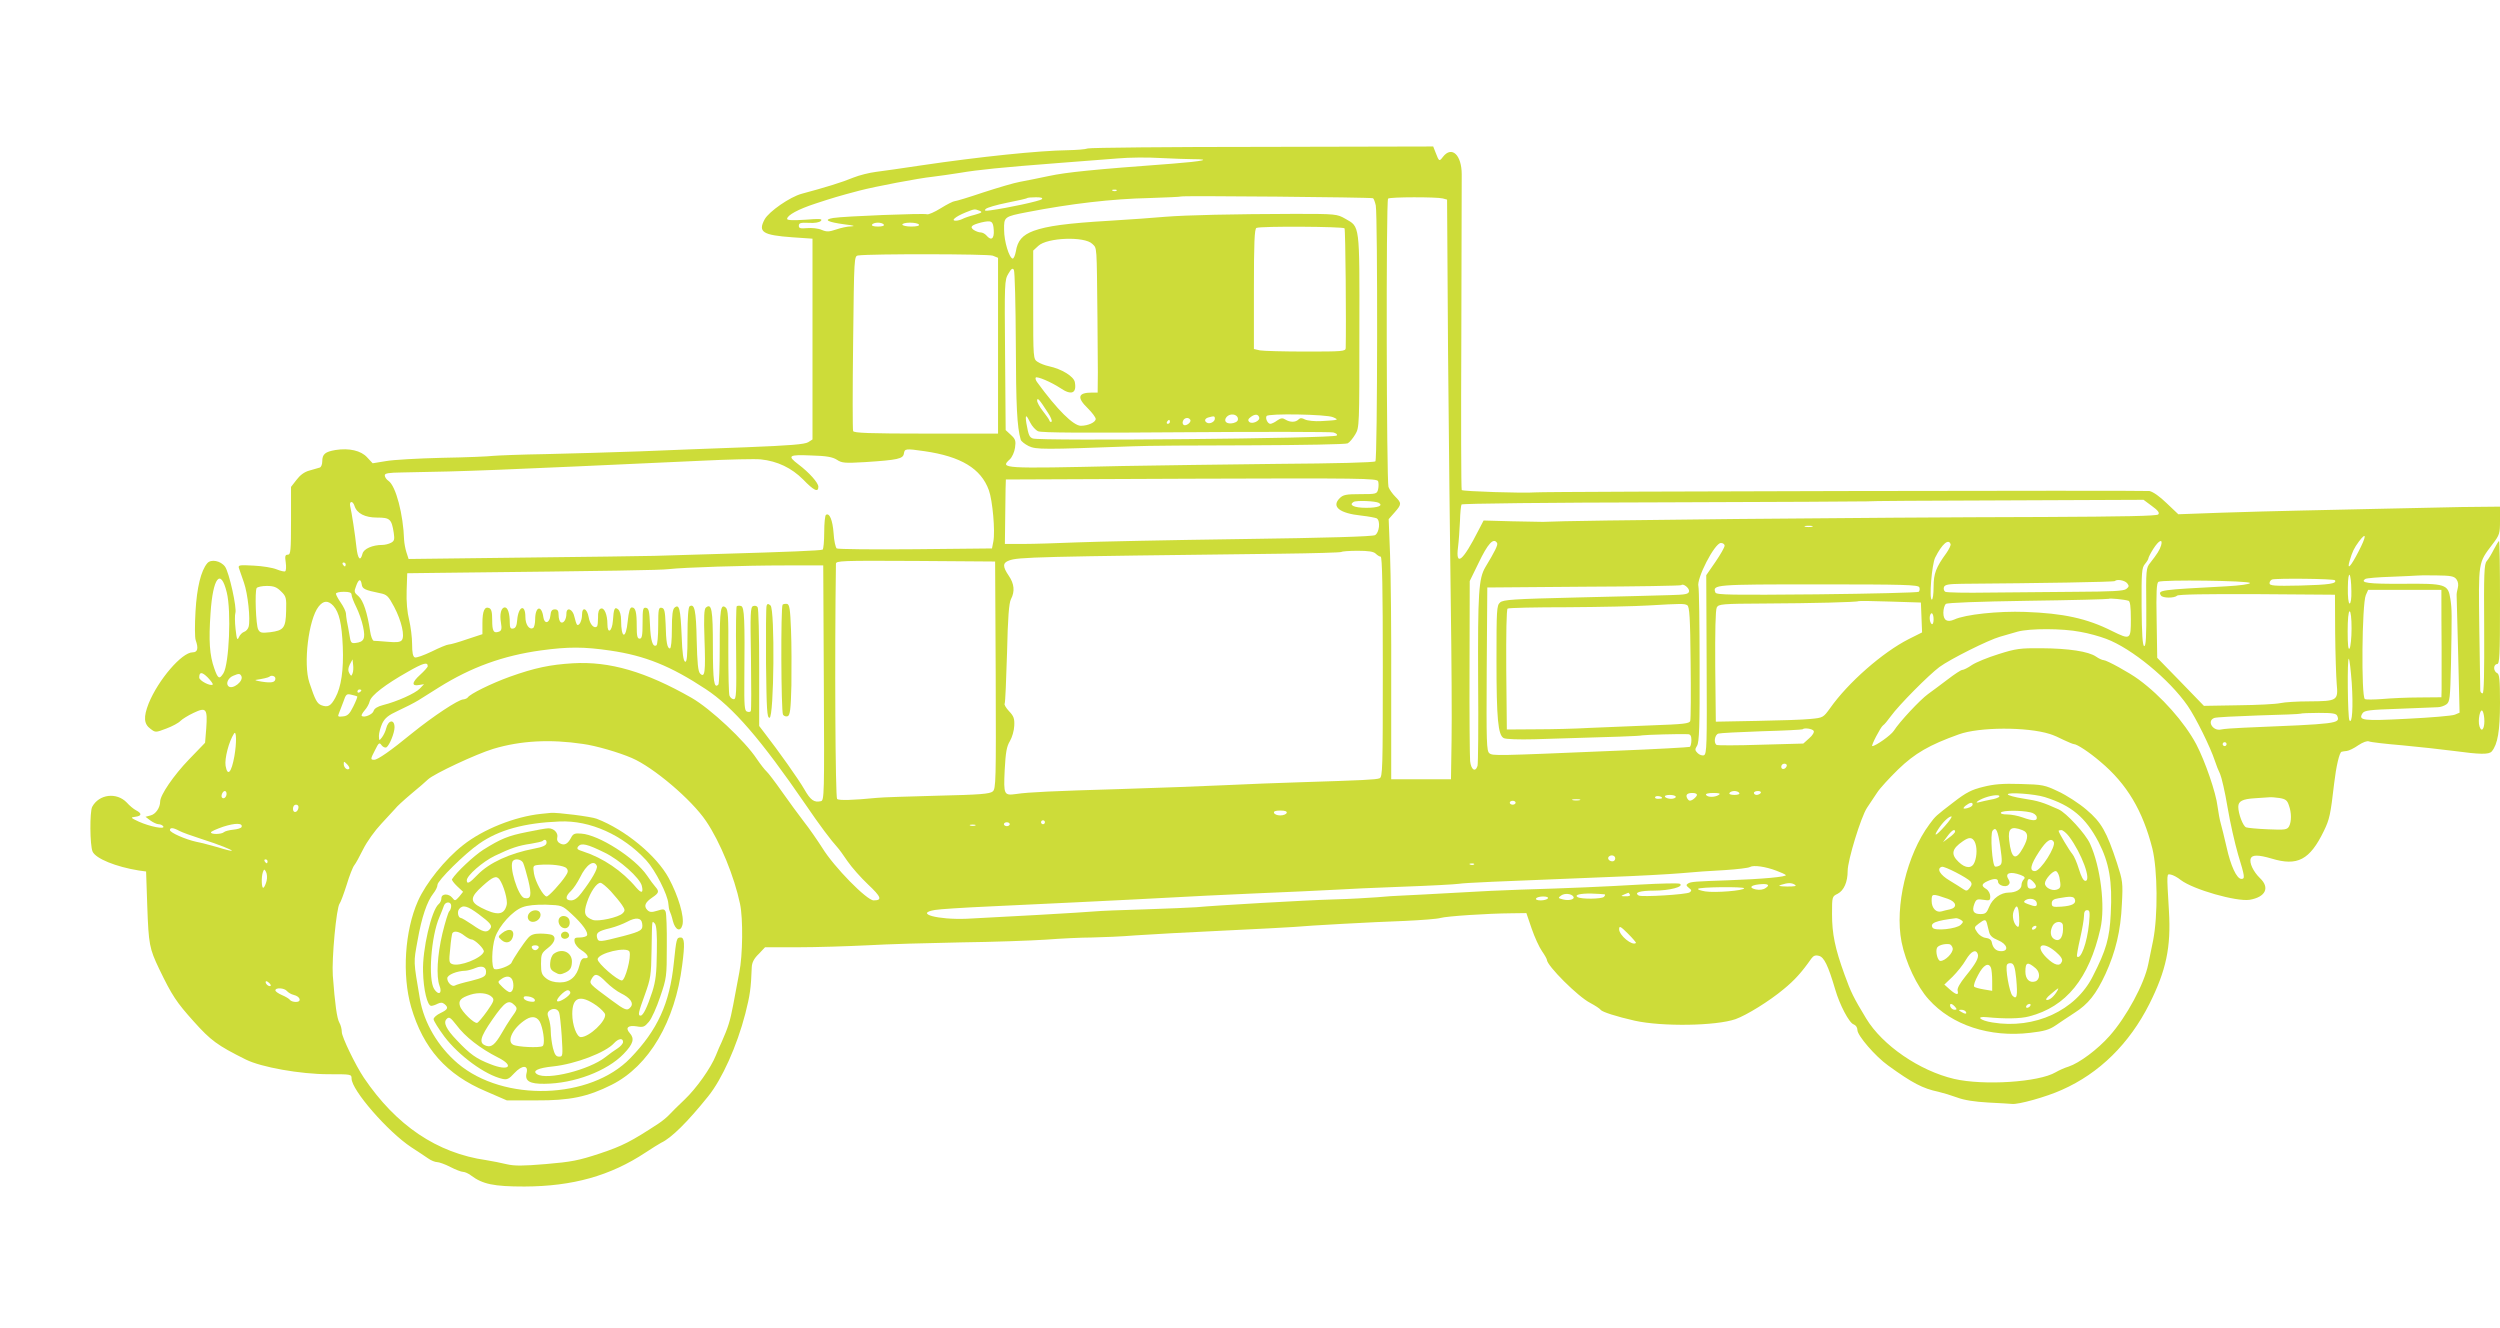 <?xml version="1.0" standalone="no"?>
<!DOCTYPE svg PUBLIC "-//W3C//DTD SVG 20010904//EN"
 "http://www.w3.org/TR/2001/REC-SVG-20010904/DTD/svg10.dtd">
<svg version="1.0" xmlns="http://www.w3.org/2000/svg"
 width="1280pt" height="680pt" viewBox="0 0 1280 680"
 preserveAspectRatio="xMidYMid meet">
<g transform="translate(0,680) scale(0.1,-0.1)"
fill="#cddc39" stroke="none">
<path d="M5570 6040 c-14 -5 -59 -8 -101 -9 -149 -2 -450 -33 -754 -78 -93
-14 -197 -29 -230 -33 -33 -4 -85 -17 -115 -29 -60 -25 -146 -51 -265 -83 -60
-16 -168 -91 -190 -131 -35 -65 -11 -81 143 -92 l102 -7 0 -514 0 -514 -22
-14 c-18 -11 -91 -17 -318 -26 -162 -6 -407 -15 -545 -21 -137 -5 -353 -11
-480 -14 -126 -2 -248 -7 -270 -9 -22 -3 -140 -8 -262 -10 -122 -3 -251 -10
-288 -17 l-67 -11 -28 30 c-31 35 -93 49 -162 38 -53 -9 -68 -21 -68 -58 0
-16 -6 -30 -13 -32 -6 -2 -30 -9 -52 -15 -27 -7 -49 -24 -67 -48 l-28 -36 0
-174 c0 -153 -2 -173 -16 -173 -14 0 -16 -7 -11 -40 3 -22 2 -42 -3 -45 -4 -3
-24 2 -44 10 -19 8 -72 17 -117 19 -73 4 -80 3 -76 -12 3 -9 15 -43 26 -75 20
-57 34 -188 24 -226 -3 -11 -13 -23 -23 -26 -9 -3 -22 -15 -27 -28 -8 -18 -11
-11 -17 43 -4 36 -4 72 -1 81 9 24 -32 210 -53 238 -22 30 -72 40 -91 17 -32
-38 -53 -124 -60 -246 -4 -69 -4 -135 1 -148 15 -42 10 -62 -16 -62 -55 0
-176 -141 -225 -262 -27 -69 -25 -105 10 -130 25 -19 26 -19 81 2 30 11 63 29
72 39 9 9 39 28 67 41 65 31 72 22 65 -79 l-6 -74 -83 -86 c-78 -81 -147 -182
-147 -215 0 -31 -23 -65 -49 -71 l-26 -7 25 -19 c14 -10 33 -19 42 -19 9 0 20
-5 24 -11 10 -17 -69 -1 -125 24 -43 20 -44 22 -19 25 34 4 36 17 5 33 -12 6
-34 24 -48 40 -52 54 -142 43 -177 -22 -13 -25 -12 -197 2 -229 16 -36 119
-78 237 -97 l37 -5 6 -177 c7 -197 11 -217 61 -322 66 -137 89 -171 177 -269
87 -97 120 -122 267 -195 78 -39 279 -75 423 -75 116 0 118 0 118 -22 0 -59
185 -272 306 -352 33 -21 71 -47 86 -57 15 -11 36 -19 46 -19 10 0 41 -11 68
-25 27 -14 56 -25 65 -25 9 0 27 -8 40 -18 60 -45 116 -57 274 -57 248 1 440
55 620 174 33 22 69 44 80 50 52 24 135 106 241 238 71 88 147 257 190 423 24
95 29 128 33 238 1 23 11 44 35 67 l33 35 169 0 c93 0 252 5 354 10 102 6 318
12 480 15 162 2 358 9 435 14 77 6 183 11 235 11 52 1 154 5 225 11 72 5 272
16 445 24 173 8 338 17 365 19 74 7 398 25 570 31 83 4 164 10 180 15 31 9
237 23 365 24 l75 1 27 -79 c15 -44 39 -96 53 -116 14 -20 25 -40 25 -44 0
-30 159 -189 222 -221 26 -14 49 -29 53 -35 7 -11 82 -35 175 -56 140 -31 415
-27 516 8 56 20 173 92 247 154 55 45 92 86 141 156 11 15 21 19 39 14 26 -6
47 -49 83 -171 23 -80 72 -173 95 -180 11 -4 19 -16 19 -29 0 -28 92 -135 158
-182 123 -89 176 -117 257 -134 22 -5 65 -18 95 -29 37 -14 90 -22 160 -26 58
-3 112 -6 120 -7 31 -5 178 36 257 72 192 85 345 236 448 440 86 172 111 290
100 475 -12 205 -12 190 10 187 11 -2 34 -14 51 -28 65 -49 284 -111 352 -101
82 14 105 62 53 111 -34 33 -56 79 -47 101 7 19 39 19 107 -1 132 -40 195 -7
267 141 29 60 34 81 53 245 10 86 27 159 38 161 3 1 15 3 26 4 11 1 38 14 59
29 24 16 46 24 55 20 9 -4 86 -13 171 -20 85 -8 204 -21 265 -29 133 -18 179
-19 193 -2 30 36 42 105 42 248 0 121 -3 148 -15 153 -8 3 -15 15 -15 26 0 11
7 20 15 20 13 0 15 42 15 315 0 173 -2 315 -5 315 -2 0 -14 -19 -26 -42 -12
-24 -28 -51 -37 -61 -13 -15 -15 -62 -13 -347 1 -226 -1 -330 -8 -330 -6 0
-11 6 -12 13 0 6 -2 151 -5 321 -4 344 -7 331 68 430 36 47 38 55 38 121 l0
71 -197 -2 c-109 -2 -297 -6 -418 -9 -121 -3 -303 -7 -405 -9 -102 -2 -285 -7
-406 -11 l-221 -8 -59 56 c-36 35 -70 59 -89 63 -25 4 -3093 -2 -3145 -7 -58
-5 -371 5 -376 12 -3 5 -4 357 -2 782 1 424 2 800 2 834 0 100 -51 148 -96 90
-19 -25 -20 -24 -37 20 l-13 33 -872 -2 c-479 0 -882 -4 -896 -8z m538 -55
c101 0 50 -11 -105 -23 -408 -30 -543 -44 -632 -63 -53 -11 -120 -25 -149 -30
-29 -5 -113 -30 -187 -54 -74 -25 -140 -45 -147 -45 -7 0 -39 -16 -71 -36 -32
-20 -64 -34 -71 -31 -16 6 -425 -10 -480 -19 -53 -9 -29 -21 60 -33 44 -5 56
-9 33 -10 -20 0 -55 -8 -78 -16 -36 -12 -48 -13 -74 -2 -18 8 -51 11 -74 9
-35 -3 -43 -1 -43 12 0 14 9 17 50 15 31 -2 55 2 63 10 10 11 -5 12 -80 6 -60
-4 -93 -3 -93 4 0 19 57 50 146 79 88 29 118 38 224 66 80 21 306 64 375 71
33 4 96 13 140 20 94 16 214 28 500 50 116 9 255 20 310 24 55 5 152 6 215 2
63 -3 139 -6 168 -6z m-391 -161 c-3 -3 -12 -4 -19 -1 -8 3 -5 6 6 6 11 1 17
-2 13 -5z m1313 -39 c4 -3 10 -19 14 -37 10 -57 9 -1299 -2 -1310 -6 -6 -201
-11 -498 -13 -269 -3 -628 -8 -799 -11 -617 -14 -626 -13 -575 34 12 11 24 38
27 60 5 35 2 44 -21 65 l-27 25 -3 384 c-3 370 -3 384 17 417 15 26 22 30 28
19 5 -8 9 -179 10 -379 1 -317 6 -424 25 -490 2 -8 21 -23 41 -33 38 -18 74
-18 533 -1 63 3 333 5 599 5 275 1 492 5 501 10 10 5 27 26 39 46 21 35 21 44
21 530 1 553 3 531 -72 574 -42 24 -48 25 -258 25 -320 -1 -553 -6 -665 -15
-55 -5 -181 -14 -280 -20 -222 -13 -324 -27 -393 -52 -58 -22 -82 -50 -91
-106 -4 -21 -11 -36 -16 -36 -18 3 -44 88 -44 147 -1 67 0 68 119 91 221 43
434 68 624 72 88 3 161 6 163 8 6 5 975 -4 983 -9z m-1696 -5 c-9 -9 -174 -45
-264 -57 -27 -4 -32 -2 -23 7 6 7 55 21 109 32 55 11 101 21 103 24 2 2 22 4
45 4 27 0 37 -3 30 -10z m2053 4 l22 -6 5 -781 c4 -430 10 -1009 14 -1287 4
-278 6 -594 4 -702 l-3 -198 -153 0 -153 0 0 488 c1 268 -2 567 -6 665 l-7
179 30 34 c37 42 37 48 4 81 -14 14 -30 36 -35 50 -10 28 -13 1466 -2 1476 8
9 250 9 280 1z m-2372 -63 c17 -7 13 -10 -25 -21 -25 -6 -53 -16 -62 -21 -10
-5 -25 -9 -35 -9 -26 0 -1 21 50 42 48 19 46 19 72 9z m73 -99 c3 -45 -13 -57
-38 -27 -7 8 -20 15 -29 15 -10 0 -25 6 -36 13 -21 16 -11 25 39 38 53 12 61
8 64 -39z m-563 28 c4 -6 -8 -10 -30 -10 -22 0 -34 4 -30 10 3 6 17 10 30 10
13 0 27 -4 30 -10z m180 0 c4 -6 -12 -10 -39 -10 -25 0 -46 5 -46 10 0 6 18
10 39 10 22 0 43 -4 46 -10z m2179 -19 c5 -7 9 -494 6 -613 0 -17 -17 -18
-204 -18 -112 0 -218 3 -235 6 l-31 7 0 307 c0 237 3 309 13 313 22 10 446 7
451 -2z m-1291 -80 c24 -24 22 1 26 -381 1 -96 2 -221 2 -277 l-1 -103 -29 0
c-72 0 -79 -25 -21 -81 22 -22 40 -46 40 -54 0 -17 -39 -35 -76 -35 -38 0
-121 82 -223 222 -8 10 -11 21 -8 25 8 7 79 -23 126 -54 57 -39 85 -27 74 31
-6 29 -67 67 -133 81 -19 4 -45 14 -57 22 -23 15 -23 16 -23 292 l0 278 26 24
c45 43 238 50 277 10z m-510 -60 l27 -11 0 -450 0 -450 -369 0 c-286 0 -370 3
-373 13 -3 6 -3 211 0 454 5 441 5 442 26 445 63 9 665 8 689 -1z m283 -805
c14 -21 22 -41 18 -45 -4 -3 -9 -1 -11 6 -2 7 -18 28 -34 49 -16 20 -29 44
-29 53 1 18 11 7 56 -63z m972 -28 c2 -12 -5 -19 -23 -24 -34 -8 -53 9 -35 31
17 20 54 16 58 -7z m109 5 c6 -18 -37 -37 -51 -23 -8 8 -6 15 9 26 21 15 37
14 42 -3z m378 1 c32 -14 30 -15 -60 -20 -33 -2 -70 2 -83 8 -17 9 -25 9 -34
0 -15 -15 -43 -15 -67 0 -14 9 -23 8 -42 -5 -13 -10 -29 -17 -35 -17 -13 0
-27 28 -19 40 8 14 306 9 340 -6z m-1550 -28 c9 -18 27 -38 40 -44 17 -8 239
-9 754 -5 401 3 742 2 757 -1 16 -4 23 -11 18 -16 -15 -15 -1520 -29 -1556
-15 -18 7 -22 17 -33 78 -7 46 -1 47 20 3z m945 20 c0 -16 -27 -29 -41 -20
-15 9 -10 22 9 27 29 8 32 7 32 -7z m-126 -5 c8 -12 -21 -34 -33 -27 -6 4 -8
13 -4 21 6 17 29 20 37 6z m-104 -11 c0 -5 -5 -10 -11 -10 -5 0 -7 5 -4 10 3
6 8 10 11 10 2 0 4 -4 4 -10z m-1257 -150 c187 -27 290 -89 330 -200 19 -52
33 -210 23 -262 l-7 -36 -392 -4 c-215 -2 -397 0 -403 4 -6 5 -14 40 -16 78
-5 67 -21 106 -39 94 -5 -3 -9 -43 -9 -89 0 -46 -4 -86 -8 -89 -9 -5 -181 -12
-527 -22 -126 -4 -277 -8 -335 -10 -58 -1 -364 -6 -681 -9 l-577 -7 -11 34
c-6 18 -11 47 -12 63 -4 130 -42 277 -80 303 -11 7 -19 20 -19 28 0 11 19 14
88 15 350 6 465 11 1532 60 141 7 278 10 305 7 86 -9 158 -44 217 -103 55 -57
78 -68 78 -37 0 20 -47 73 -103 115 -58 44 -49 50 66 45 79 -2 110 -8 132 -22
25 -17 41 -18 144 -12 169 11 195 17 199 44 4 25 8 26 105 12z m2323 -154 c3
-9 3 -27 0 -41 -6 -24 -9 -25 -91 -25 -73 0 -88 -3 -106 -21 -43 -43 -2 -77
112 -89 37 -4 72 -11 78 -14 20 -13 13 -74 -9 -86 -14 -7 -243 -14 -683 -20
-364 -5 -743 -13 -842 -17 -99 -4 -223 -8 -275 -8 l-95 0 2 165 c1 91 2 165 3
165 0 0 427 2 950 4 869 3 950 2 956 -13z m4 -111 c23 -14 -5 -25 -65 -25 -62
0 -91 14 -65 30 14 9 114 5 130 -5z m3958 -16 c32 -23 40 -35 32 -43 -8 -8
-178 -11 -583 -13 -917 -2 -2434 -17 -2567 -25 -8 0 -80 1 -160 3 l-144 4 -26
-50 c-80 -158 -118 -189 -105 -87 4 31 8 91 10 133 1 42 5 81 8 86 3 5 445 10
1038 11 568 2 1034 4 1036 5 1 2 321 4 710 5 l708 3 43 -32z m-9203 1 c12 -39
54 -60 116 -60 65 0 74 -7 85 -78 5 -34 3 -42 -14 -51 -11 -6 -31 -11 -44 -11
-51 0 -96 -20 -102 -45 -11 -42 -24 -28 -31 33 -7 66 -24 177 -32 210 -6 27
13 30 22 2z m7463 -107 c-10 -2 -26 -2 -35 0 -10 3 -2 5 17 5 19 0 27 -2 18
-5z m2797 -128 c-39 -76 -60 -98 -45 -47 14 48 23 66 48 100 40 53 39 27 -3
-53z m-4410 45 c6 -9 -11 -43 -60 -124 -34 -58 -39 -127 -37 -585 2 -227 0
-422 -3 -432 -11 -35 -33 -21 -38 24 -2 23 -4 240 -3 482 l1 440 44 90 c49
103 78 134 96 105z m2322 -6 c2 -6 -8 -26 -21 -45 -54 -74 -66 -106 -66 -174
0 -36 -4 -65 -9 -65 -15 0 0 181 17 215 35 70 69 99 79 69z m1078 -6 c-7 -24
-21 -45 -56 -90 -21 -25 -22 -36 -20 -228 1 -149 -2 -201 -11 -198 -8 3 -12
62 -13 202 -1 177 1 199 17 218 10 12 18 25 18 30 0 4 11 26 25 48 28 44 50
54 40 18z m-2235 -2 c0 -8 -21 -45 -47 -83 l-47 -68 2 -458 c2 -411 1 -458
-14 -464 -8 -3 -23 2 -32 11 -14 14 -15 19 -3 38 11 18 14 99 13 409 0 212 -3
395 -6 406 -12 38 83 223 115 223 10 0 19 -6 19 -14z m-1786 -41 c8 -8 19 -15
25 -15 8 0 11 -170 11 -564 0 -528 -1 -564 -17 -571 -19 -7 -85 -10 -403 -20
-107 -3 -280 -10 -385 -15 -104 -5 -347 -14 -540 -20 -343 -10 -470 -16 -530
-25 -65 -9 -67 -6 -61 122 5 93 10 121 27 149 11 19 21 53 22 78 2 37 -3 50
-27 75 -15 16 -26 34 -22 39 3 5 8 121 12 258 4 183 10 256 20 276 21 40 17
79 -11 120 -32 47 -32 66 1 78 46 18 140 20 1393 35 166 2 306 6 309 9 3 3 40
6 83 6 56 0 82 -4 93 -15z m-1946 -621 c2 -543 1 -582 -15 -596 -15 -13 -65
-17 -283 -22 -146 -4 -285 -8 -310 -11 -122 -12 -194 -14 -204 -6 -9 8 -13
732 -6 1204 0 16 24 17 408 15 l407 -3 3 -581z m-3328 566 c0 -5 -2 -10 -4
-10 -3 0 -8 5 -11 10 -3 6 -1 10 4 10 6 0 11 -4 11 -10z m2448 -607 c3 -572 2
-602 -15 -605 -35 -8 -53 5 -85 61 -28 49 -129 192 -205 290 l-26 34 0 298 c0
164 -3 303 -8 310 -4 7 -14 9 -23 6 -14 -6 -15 -35 -11 -268 2 -144 2 -266 -1
-270 -2 -4 -11 -6 -20 -2 -12 4 -14 31 -13 162 3 314 0 371 -16 378 -9 3 -19
2 -23 -1 -3 -4 -5 -113 -3 -242 2 -201 1 -234 -12 -234 -8 0 -18 8 -22 18 -4
9 -6 112 -6 228 1 173 -1 213 -13 223 -26 22 -31 -9 -31 -201 0 -102 -3 -189
-7 -193 -22 -23 -28 17 -28 194 0 189 -6 225 -36 200 -9 -7 -11 -48 -7 -163 6
-166 2 -199 -22 -175 -11 10 -15 53 -18 172 -3 153 -11 188 -36 173 -7 -5 -11
-57 -11 -147 0 -108 -3 -140 -12 -137 -9 3 -15 43 -18 134 -6 137 -12 163 -36
143 -10 -8 -14 -37 -14 -110 0 -58 -4 -99 -10 -99 -14 0 -20 33 -22 125 -3 67
-6 80 -20 83 -16 3 -18 -6 -18 -92 0 -52 -4 -97 -9 -100 -19 -12 -30 24 -33
104 -3 71 -6 85 -20 88 -16 3 -18 -6 -18 -77 0 -65 -3 -81 -15 -81 -12 0 -15
14 -15 64 0 73 -6 96 -25 96 -10 0 -16 -22 -21 -70 -9 -95 -34 -92 -34 5 0 25
-6 47 -15 55 -18 15 -23 4 -27 -59 -4 -54 -28 -70 -28 -17 0 49 -16 87 -34 80
-10 -4 -15 -19 -14 -45 0 -22 -2 -43 -5 -46 -15 -14 -37 10 -43 47 -8 46 -34
56 -34 13 0 -31 -15 -61 -26 -51 -3 4 -9 22 -13 40 -8 40 -41 53 -41 16 0 -30
-15 -52 -29 -44 -6 4 -11 20 -11 37 0 22 -5 29 -19 29 -15 0 -21 -8 -23 -32
-4 -40 -31 -45 -36 -8 -9 65 -42 56 -42 -12 0 -20 -5 -40 -10 -43 -20 -12 -40
17 -40 56 0 69 -36 56 -42 -16 -2 -28 -8 -41 -20 -43 -14 -3 -18 4 -18 30 0
47 -10 78 -25 78 -19 0 -28 -34 -20 -79 5 -30 3 -40 -10 -45 -28 -10 -35 2
-35 60 0 41 -4 56 -16 61 -23 9 -34 -15 -34 -78 l0 -56 -79 -26 c-43 -15 -85
-27 -94 -27 -8 0 -47 -16 -87 -36 -40 -19 -78 -33 -86 -30 -10 4 -14 24 -14
68 0 34 -7 89 -15 123 -10 39 -15 94 -13 151 l3 89 160 2 c915 10 1137 14
1178 19 79 9 389 19 597 19 l195 0 3 -602z m7821 470 c1 -36 -3 -63 -9 -63 -6
0 -10 34 -9 83 1 97 17 79 18 -20z m538 61 c9 -12 11 -28 7 -44 -4 -14 -7 -32
-6 -40 0 -8 4 -146 8 -307 l7 -292 -24 -10 c-13 -6 -123 -15 -243 -21 -229
-12 -253 -9 -230 28 10 15 36 18 185 23 96 4 186 7 200 8 14 0 34 7 45 15 17
13 19 30 23 203 5 265 5 282 -3 336 -12 76 -22 80 -246 78 -174 -1 -220 5
-189 25 7 4 67 9 133 11 67 3 124 5 129 6 4 1 48 2 98 1 78 -1 94 -4 106 -20z
m-11416 -67 c24 -96 12 -367 -17 -414 -21 -33 -28 -29 -47 25 -24 68 -29 140
-19 283 12 183 52 233 83 106z m10794 62 c11 -17 -28 -23 -177 -27 -135 -3
-158 -1 -158 12 0 8 6 16 13 19 22 7 317 4 322 -4z m-10103 -21 c3 -23 15 -29
93 -45 36 -7 43 -14 73 -70 38 -72 56 -151 39 -171 -8 -10 -28 -12 -71 -8 -34
3 -66 5 -72 5 -7 1 -15 22 -19 49 -14 94 -35 157 -59 179 -23 19 -24 24 -13
52 13 37 24 40 29 9z m9039 6 c11 -14 10 -18 -5 -30 -14 -10 -74 -13 -255 -14
-130 -1 -331 -3 -447 -4 -116 -2 -217 0 -224 4 -7 4 -10 15 -7 24 5 13 23 16
94 17 397 3 777 9 781 14 11 11 50 4 63 -11z m629 1 c0 -6 -51 -13 -122 -17
-340 -18 -351 -19 -334 -47 9 -14 69 -14 82 -1 7 7 150 9 410 8 l399 -3 1
-195 c1 -107 5 -225 8 -262 8 -85 3 -88 -141 -89 -60 0 -126 -4 -148 -9 -22
-5 -119 -10 -215 -11 l-176 -3 -119 123 -120 123 -3 191 c-3 146 0 192 9 198
20 12 469 6 469 -6z m-2872 -43 c-3 -14 -18 -17 -98 -19 -52 -2 -265 -7 -473
-12 -330 -8 -381 -11 -397 -26 -17 -15 -18 -38 -18 -298 0 -297 8 -381 37
-396 10 -6 80 -8 157 -6 445 13 534 16 552 20 18 3 196 8 235 6 12 -1 17 -9
17 -30 0 -17 -4 -32 -8 -35 -4 -2 -176 -12 -382 -20 -617 -26 -626 -26 -644
-13 -15 11 -16 54 -14 431 l3 418 494 4 c271 1 496 5 499 8 10 11 43 -16 40
-32z m1179 21 c3 -8 2 -18 -3 -23 -5 -4 -240 -10 -522 -13 -435 -4 -514 -3
-519 9 -16 41 -6 42 528 42 436 0 511 -2 516 -15z m-8388 -21 c26 -25 28 -33
26 -100 -2 -87 -12 -100 -82 -109 -44 -5 -52 -3 -61 14 -12 22 -18 195 -8 212
4 6 28 11 52 11 36 0 51 -6 73 -28z m11061 -49 c0 -32 0 -138 1 -238 0 -99 0
-197 0 -217 l-1 -38 -112 -1 c-62 0 -148 -4 -191 -8 -43 -3 -83 -4 -89 0 -19
12 -15 487 5 532 l12 27 187 0 188 0 0 -57z m-10700 32 c0 -9 11 -37 24 -63
13 -26 29 -71 35 -101 13 -61 5 -78 -39 -83 -22 -3 -25 2 -31 42 -4 25 -10 56
-13 70 -2 14 -5 32 -5 41 -1 9 -12 33 -26 53 -14 20 -25 41 -25 46 0 6 18 10
40 10 29 0 40 -4 40 -15z m9098 -31 c8 -2 12 -30 12 -94 0 -106 -2 -107 -96
-61 -129 65 -250 91 -445 98 -137 5 -308 -13 -363 -39 -37 -16 -56 -4 -56 35
0 19 6 39 13 45 7 6 163 12 421 16 225 3 411 8 413 10 4 4 79 -3 101 -10z
m-1060 -85 l3 -77 -68 -34 c-134 -68 -311 -223 -403 -354 -35 -48 -36 -49
-100 -55 -36 -4 -159 -8 -275 -10 l-210 -4 -3 283 c-1 176 1 290 8 302 9 17
26 19 247 20 238 1 473 7 478 12 2 2 75 1 162 -2 l158 -5 3 -76z m-8131 59
c30 -34 43 -92 48 -208 5 -119 -8 -208 -38 -262 -23 -43 -38 -51 -71 -39 -23
9 -32 26 -62 116 -32 96 -4 324 47 389 25 32 49 33 76 4z m6932 3 c11 -7 15
-62 17 -293 2 -155 1 -290 -2 -299 -4 -14 -33 -17 -202 -23 -108 -4 -251 -10
-317 -13 -66 -4 -187 -7 -270 -7 l-150 -1 -3 307 c-1 182 1 309 7 312 5 4 144
7 308 7 164 1 350 5 413 9 172 10 184 10 199 1z m3401 -118 c0 -49 -5 -95 -10
-103 -7 -10 -10 18 -10 88 0 61 4 102 10 102 6 0 10 -36 10 -87z m-2140 46 c0
-17 -4 -28 -10 -24 -5 3 -10 17 -10 31 0 13 5 24 10 24 6 0 10 -14 10 -31z
m751 -64 c42 -7 102 -24 133 -36 129 -48 323 -207 417 -343 42 -61 116 -211
139 -281 7 -22 19 -52 27 -68 7 -15 25 -91 38 -170 13 -78 38 -187 54 -242 35
-114 36 -125 17 -125 -24 0 -55 67 -76 163 -12 51 -25 106 -30 122 -5 17 -12
55 -16 85 -8 71 -64 233 -109 319 -60 113 -179 247 -295 332 -47 35 -164 99
-179 99 -7 0 -25 8 -39 18 -39 27 -141 42 -279 43 -109 1 -132 -2 -220 -30
-55 -17 -116 -42 -137 -56 -20 -14 -42 -25 -49 -25 -7 0 -40 -22 -74 -48 -34
-26 -80 -60 -102 -76 -41 -30 -145 -141 -175 -188 -15 -23 -93 -78 -110 -78
-8 0 43 98 55 106 6 3 24 25 40 47 41 57 194 211 249 252 56 41 250 138 310
155 25 7 65 19 90 26 62 17 229 17 321 -1z m-7526 -96 c178 -26 309 -79 488
-197 140 -92 283 -258 512 -592 72 -106 131 -184 163 -219 7 -7 30 -39 51 -70
21 -31 69 -85 105 -119 68 -64 75 -82 29 -82 -35 0 -203 171 -263 269 -25 39
-67 100 -94 134 -26 34 -77 103 -112 153 -35 50 -71 97 -79 104 -9 8 -31 36
-50 64 -62 94 -238 258 -334 313 -235 134 -419 188 -608 177 -116 -7 -194 -23
-323 -69 -94 -34 -204 -88 -215 -106 -4 -5 -14 -9 -23 -10 -26 -1 -154 -86
-262 -173 -111 -91 -176 -136 -194 -136 -20 0 -20 3 5 51 18 37 22 39 33 23 7
-9 18 -14 25 -10 15 10 41 73 41 102 0 43 -32 39 -43 -6 -3 -14 -13 -34 -21
-45 -15 -19 -15 -19 -16 7 0 15 8 44 17 64 14 28 31 42 81 65 35 16 82 40 105
54 23 15 70 44 105 66 165 103 327 162 522 189 139 19 220 19 355 -1z m8916
-166 c8 -124 2 -214 -12 -191 -9 15 -12 324 -3 315 4 -4 10 -59 15 -124z
m-10236 49 c-6 -15 -7 -15 -17 2 -7 13 -6 25 3 44 l14 26 3 -28 c2 -15 1 -35
-3 -44z m385 37 c0 -5 -18 -25 -40 -45 -42 -38 -44 -59 -3 -51 l24 4 -22 -23
c-23 -24 -116 -66 -188 -84 -28 -7 -45 -18 -48 -30 -5 -18 -50 -37 -61 -25 -3
3 4 15 15 28 11 12 23 33 26 47 8 30 79 85 196 151 79 45 101 51 101 28z
m-1101 -94 c-11 -10 -69 20 -69 36 0 30 14 30 44 0 16 -17 28 -33 25 -36z
m146 45 c16 -26 -45 -74 -66 -53 -14 14 0 43 25 53 28 12 34 12 41 0z m175
-14 c0 -20 -19 -24 -70 -16 -25 4 -38 8 -30 9 35 5 64 12 69 16 10 10 31 4 31
-9z m440 -60 c0 -3 -4 -8 -10 -11 -5 -3 -10 -1 -10 4 0 6 5 11 10 11 6 0 10
-2 10 -4z m-21 -32 c2 -2 -7 -25 -20 -51 -19 -39 -30 -49 -53 -51 -25 -3 -28
-1 -21 15 4 10 14 37 23 60 13 39 17 42 41 36 14 -3 28 -7 30 -9z m10891 -126
c0 -42 -15 -59 -25 -27 -10 30 4 97 16 78 5 -8 9 -31 9 -51z m-753 26 c15 -39
6 -40 -482 -60 -49 -2 -101 -6 -113 -9 -42 -10 -75 44 -35 59 9 4 111 9 227
13 116 3 213 7 215 9 2 2 44 4 93 4 73 0 90 -3 95 -16z m-1472 -92 c17 -5 49
-19 72 -31 23 -11 47 -21 52 -21 15 0 78 -41 135 -90 136 -114 217 -251 266
-444 27 -110 29 -344 4 -471 -9 -44 -20 -99 -25 -122 -20 -100 -111 -269 -198
-367 -61 -69 -155 -139 -210 -157 -20 -6 -49 -19 -66 -29 -86 -51 -369 -69
-520 -34 -178 42 -367 172 -450 309 -66 109 -78 134 -111 225 -49 135 -64 209
-64 310 0 89 0 90 29 104 32 17 51 60 51 117 0 54 68 276 99 323 14 21 38 57
52 78 14 22 63 75 108 119 85 82 159 125 310 179 104 38 349 39 466 2z m-1209
16 c4 -6 -5 -23 -23 -38 l-30 -27 -218 -6 c-120 -4 -222 -4 -226 -1 -16 10
-10 52 9 58 9 3 109 8 222 12 113 3 207 8 209 10 9 9 50 3 57 -8z m-8086 -130
c-15 -84 -35 -106 -45 -49 -6 37 17 125 43 165 13 20 14 -48 2 -116z m1785 63
c66 -9 183 -43 250 -72 110 -47 306 -213 380 -323 72 -106 145 -285 174 -424
16 -75 14 -263 -4 -352 -8 -41 -22 -115 -31 -165 -16 -84 -26 -115 -59 -190
-8 -16 -21 -47 -29 -67 -26 -66 -101 -171 -161 -228 -32 -30 -67 -65 -78 -77
-11 -12 -36 -33 -56 -46 -139 -91 -183 -114 -300 -153 -109 -36 -146 -43 -276
-54 -118 -10 -161 -10 -200 -1 -28 7 -75 16 -105 21 -253 36 -462 178 -627
422 -43 64 -113 209 -113 234 0 14 -5 35 -12 47 -13 22 -23 96 -34 242 -6 85
18 348 35 369 5 6 21 49 36 96 14 47 32 92 39 100 7 8 27 45 46 83 19 38 59
94 93 130 32 34 64 69 71 77 6 9 43 43 81 75 39 32 78 66 87 75 32 29 245 129
334 156 140 42 291 50 459 25z m8415 -1 c0 -5 -4 -10 -10 -10 -5 0 -10 5 -10
10 0 6 5 10 10 10 6 0 10 -4 10 -10z m-9612 -126 c-10 -10 -28 6 -28 24 0 15
1 15 17 -1 9 -9 14 -19 11 -23z m7360 14 c-6 -18 -28 -21 -28 -4 0 9 7 16 16
16 9 0 14 -5 12 -12z m-7988 -142 c0 -17 -14 -29 -23 -20 -8 8 3 34 14 34 5 0
9 -6 9 -14z m7745 4 c4 -6 -7 -10 -25 -10 -18 0 -29 4 -25 10 3 6 15 10 25 10
10 0 22 -4 25 -10z m110 0 c-3 -5 -13 -10 -21 -10 -8 0 -14 5 -14 10 0 6 9 10
21 10 11 0 17 -4 14 -10z m-327 -12 c-2 -6 -12 -16 -21 -22 -13 -8 -20 -7 -27
4 -12 20 -3 30 26 30 15 0 24 -5 22 -12z m112 2 c-20 -13 -57 -13 -65 0 -4 6
11 10 37 10 31 0 39 -3 28 -10z m-290 -16 c0 -2 -9 -4 -21 -4 -11 0 -18 4 -14
10 5 8 35 3 35 -6z m70 6 c0 -5 -11 -10 -24 -10 -14 0 -28 5 -31 10 -4 6 7 10
24 10 17 0 31 -4 31 -10z m3092 -6 c30 -5 39 -12 47 -37 14 -38 14 -83 1 -108
-10 -17 -20 -19 -108 -15 -53 2 -104 7 -112 10 -16 6 -40 70 -40 105 0 29 21
40 85 44 33 2 67 4 75 5 8 1 32 -1 52 -4z m-3584 -11 c-10 -2 -26 -2 -35 0
-10 3 -2 5 17 5 19 0 27 -2 18 -5z m-328 -13 c0 -5 -7 -10 -15 -10 -8 0 -15 5
-15 10 0 6 7 10 15 10 8 0 15 -4 15 -10z m-6232 -27 c-5 -25 -28 -28 -28 -4 0
12 6 21 16 21 9 0 14 -7 12 -17z m5060 -25 c-3 -7 -17 -13 -33 -13 -16 0 -30
6 -32 13 -3 8 7 12 32 12 25 0 35 -4 33 -12z m-1238 -48 c0 -5 -4 -10 -10 -10
-5 0 -10 5 -10 10 0 6 5 10 10 10 6 0 10 -4 10 -10z m-4113 -24 c-2 -6 -21
-12 -43 -14 -21 -2 -43 -8 -48 -13 -12 -11 -66 -12 -66 -1 0 5 28 17 62 29 62
20 102 20 95 -1z m3933 14 c0 -5 -7 -10 -15 -10 -8 0 -15 5 -15 10 0 6 7 10
15 10 8 0 15 -4 15 -10z m-177 -7 c-7 -2 -19 -2 -25 0 -7 3 -2 5 12 5 14 0 19
-2 13 -5z m-4075 -27 c15 -8 65 -26 112 -41 88 -28 161 -57 157 -61 -1 -2 -34
6 -72 18 -39 11 -88 24 -110 28 -55 12 -135 47 -135 60 0 14 17 13 48 -4z
m7352 -141 c0 -8 -6 -15 -14 -15 -17 0 -28 14 -19 24 12 12 33 6 33 -9z
m-6900 -15 c0 -5 -2 -10 -4 -10 -3 0 -8 5 -11 10 -3 6 -1 10 4 10 6 0 11 -4
11 -10z m6177 -16 c-3 -3 -12 -4 -19 -1 -8 3 -5 6 6 6 11 1 17 -2 13 -5z
m1548 -32 c22 -8 44 -18 48 -22 10 -9 -121 -21 -293 -27 -172 -6 -193 -7 -208
-17 -10 -6 -9 -11 5 -22 15 -11 15 -15 4 -23 -16 -11 -246 -25 -261 -16 -25
15 6 25 79 25 79 0 155 20 132 35 -7 4 -98 2 -204 -4 -188 -11 -352 -18 -612
-26 -71 -2 -222 -9 -335 -16 -113 -6 -232 -13 -265 -14 -33 -1 -94 -5 -135 -9
-41 -3 -140 -9 -220 -11 -145 -4 -611 -31 -705 -40 -27 -2 -147 -7 -265 -11
-118 -3 -231 -8 -250 -10 -48 -5 -530 -32 -660 -38 -149 -6 -270 27 -163 45
21 4 146 12 278 18 303 14 648 31 745 36 240 13 535 28 600 30 172 7 360 16
435 20 44 3 195 10 335 15 140 5 271 12 290 15 33 5 165 11 775 35 138 5 300
14 360 19 61 6 162 13 225 16 63 4 122 11 130 16 18 11 80 2 135 -19z m-7730
-52 c-4 -16 -11 -32 -16 -35 -10 -7 -12 55 -3 80 6 16 8 16 16 1 5 -9 7 -30 3
-46z m7676 -36 c-12 -9 -31 -12 -51 -8 -36 8 -29 21 15 26 45 5 60 -2 36 -18z
m149 16 c11 -7 -1 -9 -40 -9 -42 1 -49 3 -30 9 35 11 53 11 70 0z m-260 -18
c0 -12 -149 -24 -199 -16 -23 4 -39 9 -37 13 6 10 236 12 236 3z m-874 -43 c8
-14 -23 -22 -54 -14 -25 6 -26 8 -9 20 18 13 53 10 63 -6z m159 12 c5 0 4 -6
-3 -13 -11 -11 -116 -13 -135 -1 -18 11 14 19 71 18 31 -1 61 -3 67 -4z m130
-1 c4 -6 -6 -10 -22 -9 -25 0 -26 1 -8 9 11 5 21 9 22 9 1 1 5 -3 8 -9z m-420
-20 c-3 -5 -20 -10 -36 -10 -18 0 -28 4 -24 10 3 6 20 10 36 10 18 0 28 -4 24
-10z m451 -228 c-18 -17 -86 39 -86 70 0 19 6 17 45 -22 24 -24 43 -46 41 -48z
m-6990 -219 c-7 -7 -26 7 -26 19 0 6 6 6 15 -2 9 -7 13 -15 11 -17z m83 -27
c7 -8 22 -17 35 -20 34 -8 42 -36 11 -36 -13 0 -27 5 -30 10 -4 6 -22 17 -41
25 -19 8 -34 19 -34 24 0 16 46 13 59 -3z"/>
<path d="M3925 3699 c-3 -8 -4 -140 -3 -294 3 -241 5 -280 18 -280 23 0 28
556 5 575 -12 10 -16 10 -20 -1z"/>
<path d="M4007 3704 c-10 -11 -8 -547 2 -563 5 -8 16 -11 24 -8 12 5 16 34 19
159 1 84 1 211 -2 283 -4 107 -8 130 -20 133 -9 1 -19 0 -23 -4z"/>
<path d="M10153 2771 c-58 -14 -87 -29 -149 -77 -95 -73 -93 -71 -125 -114
-116 -156 -179 -420 -143 -603 21 -105 79 -228 139 -294 118 -132 313 -196
520 -171 71 8 98 16 130 38 22 15 65 44 96 64 71 45 111 96 159 199 52 114 78
221 84 358 6 110 4 120 -25 210 -53 161 -80 209 -156 273 -37 32 -102 74 -143
93 -71 34 -81 36 -195 39 -92 3 -137 -1 -192 -15z m316 -52 c137 -43 209 -104
275 -229 55 -107 72 -201 63 -369 -6 -125 -23 -185 -92 -320 -88 -175 -298
-272 -514 -236 -64 10 -88 33 -28 27 90 -9 172 -8 216 4 190 49 307 194 365
449 26 114 1 317 -53 435 -22 50 -122 159 -161 176 -80 36 -105 44 -179 55
-45 7 -81 17 -81 22 0 12 139 2 189 -14z m-233 2 c-3 -5 -23 -12 -43 -15 -21
-4 -47 -10 -58 -13 -31 -9 -8 10 28 23 39 14 80 17 73 5z m-136 -40 c0 -10
-24 -21 -43 -21 -7 0 -3 7 7 15 22 17 36 19 36 6z m295 -40 c17 -3 31 -14 33
-24 4 -21 -18 -22 -73 -2 -22 8 -57 15 -78 15 -23 0 -36 4 -32 10 7 11 101 12
150 1z m-437 -70 c-45 -51 -62 -59 -34 -16 23 36 54 65 67 65 6 0 -9 -22 -33
-49z m284 -110 c10 -70 9 -84 -3 -92 -8 -5 -18 -7 -24 -6 -15 5 -26 168 -13
184 18 22 27 2 40 -86z m112 89 c32 -12 33 -39 4 -91 -38 -69 -60 -57 -71 38
-7 62 9 75 67 53z m-344 -8 c0 -5 -14 -19 -31 -31 l-31 -23 23 31 c22 30 39
40 39 23z m583 -24 c65 -86 117 -228 84 -228 -10 0 -21 21 -33 60 -10 33 -25
68 -34 78 -14 16 -70 109 -70 118 0 2 7 4 14 4 8 0 26 -15 39 -32z m-483 -27
c13 -25 13 -72 0 -105 -13 -34 -46 -34 -82 1 -41 39 -35 67 22 106 32 22 47
21 60 -2z m405 -1 c14 -22 -67 -150 -96 -150 -30 0 -23 32 21 99 38 58 61 73
75 51z m-426 -203 c8 -10 7 -19 -4 -33 -12 -16 -17 -17 -32 -7 -10 7 -42 27
-70 44 -51 30 -69 62 -41 71 13 5 130 -56 147 -75z m455 22 c9 -48 8 -57 -14
-64 -25 -8 -60 11 -60 32 0 20 38 63 55 63 7 0 15 -14 19 -31z m-198 11 c21
-8 24 -14 16 -22 -7 -7 -12 -20 -12 -30 0 -21 -29 -38 -65 -38 -41 0 -83 -30
-100 -72 -13 -32 -19 -38 -45 -38 -36 0 -45 16 -31 53 9 23 14 25 46 20 32 -5
35 -4 35 18 0 13 -9 30 -20 37 -27 16 -25 26 5 40 35 16 55 15 55 -2 0 -19 39
-31 53 -17 9 9 8 16 0 30 -20 31 10 41 63 21z m67 -38 c19 -21 13 -32 -15 -32
-13 0 -18 7 -18 25 0 30 11 32 33 7z m-440 -84 c45 -16 50 -45 10 -54 -16 -3
-34 -8 -41 -10 -28 -9 -52 16 -52 53 0 39 2 39 83 11z m650 -2 c9 -22 -13 -34
-68 -38 -44 -3 -50 -1 -50 17 0 15 9 22 35 26 60 11 78 10 83 -5z m-195 -18
c4 -21 -6 -22 -45 -7 -22 8 -24 12 -13 20 22 14 54 6 58 -13z m-90 -74 c2 -38
-1 -53 -8 -49 -20 12 -30 54 -20 80 15 40 25 29 28 -31z m358 -31 c-10 -101
-43 -190 -62 -170 -2 2 5 43 16 91 11 48 20 100 20 116 0 21 5 30 16 30 14 0
15 -9 10 -67z m-656 17 c13 -8 13 -11 -1 -25 -21 -21 -133 -33 -144 -15 -15
24 15 36 120 49 6 0 17 -4 25 -9z m133 -17 c3 -10 8 -30 11 -44 4 -19 17 -31
46 -43 47 -19 58 -56 16 -56 -26 0 -42 15 -48 45 -2 13 -13 21 -31 23 -16 2
-34 14 -44 29 -16 24 -16 26 8 44 30 23 36 23 42 2z m389 -10 c5 -57 -14 -88
-43 -72 -21 11 -25 40 -9 70 13 24 49 25 52 2z m-137 -13 c-3 -5 -11 -10 -16
-10 -6 0 -7 5 -4 10 3 6 11 10 16 10 6 0 7 -4 4 -10z m-427 -106 c3 -22 -38
-64 -63 -64 -14 0 -26 46 -18 66 5 13 35 23 63 20 8 -1 16 -11 18 -22z m527
-17 c27 -23 37 -39 32 -50 -10 -27 -38 -20 -78 19 -64 63 -23 90 46 31z m-399
-11 c7 -19 -9 -49 -63 -115 -28 -35 -43 -61 -40 -73 7 -25 -7 -23 -40 6 l-28
25 42 40 c23 23 54 61 68 86 27 45 51 57 61 31z m197 -126 c8 -89 4 -111 -19
-88 -16 16 -38 143 -28 159 3 6 13 9 22 7 13 -3 19 -20 25 -78z m100 52 c24
-21 22 -59 -3 -67 -29 -9 -50 12 -50 50 0 49 11 53 53 17z m-229 2 c3 -9 6
-38 6 -66 l0 -51 -42 7 c-24 4 -46 10 -50 14 -5 5 4 31 20 60 27 52 54 67 66
36z m340 -116 c-16 -28 -38 -48 -53 -48 -10 0 -4 11 19 30 39 33 44 36 34 18z
m-524 -83 c10 -12 10 -15 -3 -15 -8 0 -17 7 -21 15 -3 8 -2 15 3 15 5 0 14 -7
21 -15z m385 5 c-3 -5 -11 -10 -16 -10 -6 0 -7 5 -4 10 3 6 11 10 16 10 6 0 7
-4 4 -10z m-330 -30 c8 -13 -5 -13 -25 0 -13 8 -13 10 2 10 9 0 20 -4 23 -10z"/>
<path d="M2770 2633 c-134 -14 -297 -79 -399 -160 -93 -73 -190 -194 -231
-286 -68 -153 -82 -379 -35 -543 62 -212 180 -346 384 -432 l106 -46 150 0
c172 -1 264 18 387 80 191 96 325 324 361 614 14 107 12 140 -8 140 -21 0 -22
-5 -35 -130 -21 -207 -83 -343 -222 -487 -205 -213 -649 -227 -884 -28 -102
87 -173 208 -194 330 -34 200 -33 184 -12 300 21 119 48 199 81 241 12 15 21
34 21 44 0 21 139 159 213 210 101 71 232 107 412 114 156 7 324 -69 444 -199
46 -50 110 -176 113 -222 1 -15 4 -32 7 -38 3 -5 11 -28 16 -50 12 -47 39 -59
49 -21 11 42 -21 149 -70 240 -62 115 -223 248 -369 304 -28 11 -202 33 -235
30 -8 -1 -31 -3 -50 -5z"/>
<path d="M2698 2540 c-96 -19 -133 -34 -224 -91 -48 -31 -138 -115 -160 -151
-2 -3 10 -20 26 -35 l31 -29 -20 -25 c-20 -22 -22 -23 -35 -6 -18 23 -56 23
-56 -2 0 -10 -6 -24 -14 -30 -37 -31 -84 -233 -80 -346 2 -92 22 -175 42 -175
7 0 22 5 33 11 15 7 24 7 35 -2 22 -18 17 -28 -21 -46 -19 -9 -35 -23 -35 -31
0 -9 25 -48 55 -89 74 -98 209 -197 298 -217 23 -5 33 -1 61 30 39 42 73 42
62 0 -10 -41 16 -56 92 -55 151 1 320 65 405 153 50 52 57 78 31 107 -24 27
-8 41 36 34 33 -6 40 -3 62 23 14 16 40 74 58 128 33 96 34 104 34 259 1 88
-2 168 -6 177 -6 14 -12 15 -43 5 -29 -9 -39 -8 -51 4 -19 20 -11 39 26 64 34
23 36 31 16 54 -8 9 -28 35 -43 58 -62 91 -247 209 -337 215 -33 3 -42 -1 -52
-21 -17 -32 -34 -42 -57 -29 -12 6 -17 17 -14 29 7 24 -18 49 -46 48 -12 0
-61 -9 -109 -19z m100 -57 c-2 -12 -20 -20 -63 -28 -125 -24 -230 -72 -290
-134 -41 -43 -55 -50 -55 -28 0 24 81 95 143 125 83 40 122 53 185 62 30 5 56
11 60 14 11 12 23 5 20 -11z m297 -48 c77 -37 181 -130 191 -170 9 -37 -1 -41
-28 -10 -72 86 -170 152 -271 185 -32 10 -36 14 -26 27 16 18 45 12 134 -32z
m-417 -52 c5 -10 17 -51 27 -91 18 -76 14 -97 -20 -90 -32 6 -82 168 -58 191
12 13 42 7 51 -10z m223 -29 c9 -11 8 -20 -6 -40 -24 -37 -86 -104 -96 -104
-17 0 -58 75 -65 117 -6 41 -6 42 27 45 59 5 128 -3 140 -18z m155 12 c5 -14
-26 -69 -79 -138 -19 -26 -37 -38 -53 -38 -30 0 -31 20 -1 48 13 12 34 44 47
70 32 66 72 93 86 58z m-499 -68 c21 -29 44 -107 37 -132 -13 -52 -49 -55
-131 -13 -58 30 -57 53 8 111 53 48 70 54 86 34z m570 -61 c22 -24 48 -56 58
-71 16 -24 16 -29 3 -42 -20 -21 -126 -44 -153 -34 -42 16 -48 35 -30 89 18
55 50 101 69 101 8 0 31 -20 53 -43z m-817 -75 c0 -10 -4 -22 -10 -28 -5 -5
-21 -56 -35 -114 -26 -110 -32 -219 -15 -266 16 -40 -4 -53 -27 -18 -32 49
-16 271 27 369 9 22 20 48 23 58 8 22 37 22 37 -1z m616 -41 c57 -52 88 -96
79 -111 -3 -5 -20 -10 -36 -10 -26 0 -30 -3 -27 -22 2 -13 17 -32 35 -43 35
-22 43 -44 16 -41 -12 1 -20 -10 -26 -36 -14 -58 -48 -88 -100 -88 -30 0 -53
7 -71 21 -22 18 -26 28 -26 74 0 50 3 56 35 81 37 28 45 58 19 68 -9 3 -35 6
-58 6 -32 0 -48 -6 -62 -22 -23 -26 -76 -106 -85 -127 -6 -15 -69 -39 -87 -33
-17 5 -15 110 3 163 21 60 90 136 140 154 26 10 69 14 121 13 81 -3 82 -3 130
-47z m-476 -1 c63 -47 73 -60 58 -77 -16 -20 -35 -16 -89 22 -28 19 -55 35
-59 35 -14 0 -21 32 -9 46 19 23 42 16 99 -26z m838 -49 c5 -33 -5 -39 -94
-63 -125 -32 -130 -33 -137 -9 -6 25 5 34 68 49 28 7 66 22 85 32 46 25 74 22
78 -9z m75 -147 c-1 -107 -6 -147 -23 -201 -26 -80 -47 -123 -60 -123 -15 0
-12 15 22 108 29 81 32 97 34 227 3 165 1 152 17 136 8 -9 12 -51 10 -147z
m-986 86 c14 -11 31 -20 37 -20 17 0 68 -50 63 -63 -11 -33 -125 -78 -162 -63
-16 6 -17 15 -10 78 3 40 9 76 11 80 9 14 35 9 61 -12z m381 -62 c-3 -7 -11
-13 -18 -13 -7 0 -15 6 -17 13 -3 7 4 12 17 12 13 0 20 -5 18 -12z m465 -21
c10 -27 -22 -147 -39 -147 -23 0 -124 88 -124 108 0 32 152 68 163 39z m-735
-110 c-2 -17 -18 -24 -76 -39 -40 -9 -77 -20 -83 -24 -14 -8 -39 15 -39 37 0
18 49 38 95 39 11 1 34 7 50 14 35 15 58 4 53 -27z m616 -46 c21 -21 55 -47
76 -57 47 -23 66 -50 49 -70 -17 -21 -27 -18 -97 34 -117 86 -116 86 -103 110
17 31 31 28 75 -17z m-478 4 c7 -29 -1 -55 -16 -55 -6 0 -23 12 -37 26 -26 26
-26 27 -8 40 29 22 54 17 61 -11z m294 -58 c0 -15 -58 -52 -67 -43 -9 8 37 56
54 56 7 0 13 -6 13 -13z m-401 -22 c13 -13 10 -22 -25 -72 -22 -31 -45 -58
-51 -60 -15 -5 -79 57 -88 86 -9 28 4 42 53 58 43 14 91 9 111 -12z m219 -13
c3 -10 -4 -13 -24 -10 -15 2 -29 9 -32 16 -3 10 4 13 24 10 15 -2 29 -9 32
-16z m317 -31 c22 -16 41 -36 43 -44 7 -34 -81 -117 -124 -117 -21 0 -44 61
-44 119 0 87 41 101 125 42z m-421 3 c17 -17 16 -21 -19 -69 -11 -16 -33 -51
-47 -76 -33 -57 -52 -72 -77 -64 -41 13 -35 41 30 135 64 92 83 104 113 74z
m229 -39 c3 -7 9 -61 13 -119 6 -102 6 -106 -13 -106 -16 0 -23 10 -32 44 -6
25 -11 63 -11 85 0 22 -5 52 -11 68 -8 22 -7 30 6 40 19 13 41 8 48 -12z m-94
-58 c16 -44 21 -106 9 -113 -16 -10 -128 -5 -151 7 -35 19 1 89 67 130 34 21
62 12 75 -24z m-433 -4 c45 -61 122 -121 215 -168 85 -43 54 -71 -39 -34 -75
29 -105 51 -174 124 -53 55 -70 90 -51 108 12 13 20 7 49 -30z m854 -88 c0 -8
-12 -22 -27 -32 -16 -10 -44 -30 -64 -46 -83 -65 -298 -119 -349 -87 -27 17 4
32 82 40 114 12 269 71 312 119 22 24 46 28 46 6z"/>
<path d="M2710 2125 c-16 -19 -6 -45 18 -45 25 0 46 25 38 45 -7 19 -40 19
-56 0z"/>
<path d="M2867 2103 c-14 -13 -7 -42 12 -52 24 -13 45 9 36 39 -6 19 -34 27
-48 13z"/>
<path d="M2570 2022 c-21 -17 -21 -18 -2 -35 22 -20 48 -14 57 14 13 39 -18
51 -55 21z"/>
<path d="M2874 2019 c-3 -6 -2 -15 3 -20 14 -14 43 0 36 17 -6 17 -29 19 -39
3z"/>
<path d="M2836 1917 c-10 -7 -18 -27 -19 -47 -2 -27 3 -37 24 -48 22 -13 29
-13 55 -1 22 11 30 22 32 49 5 52 -48 79 -92 47z"/>
</g>
</svg>
